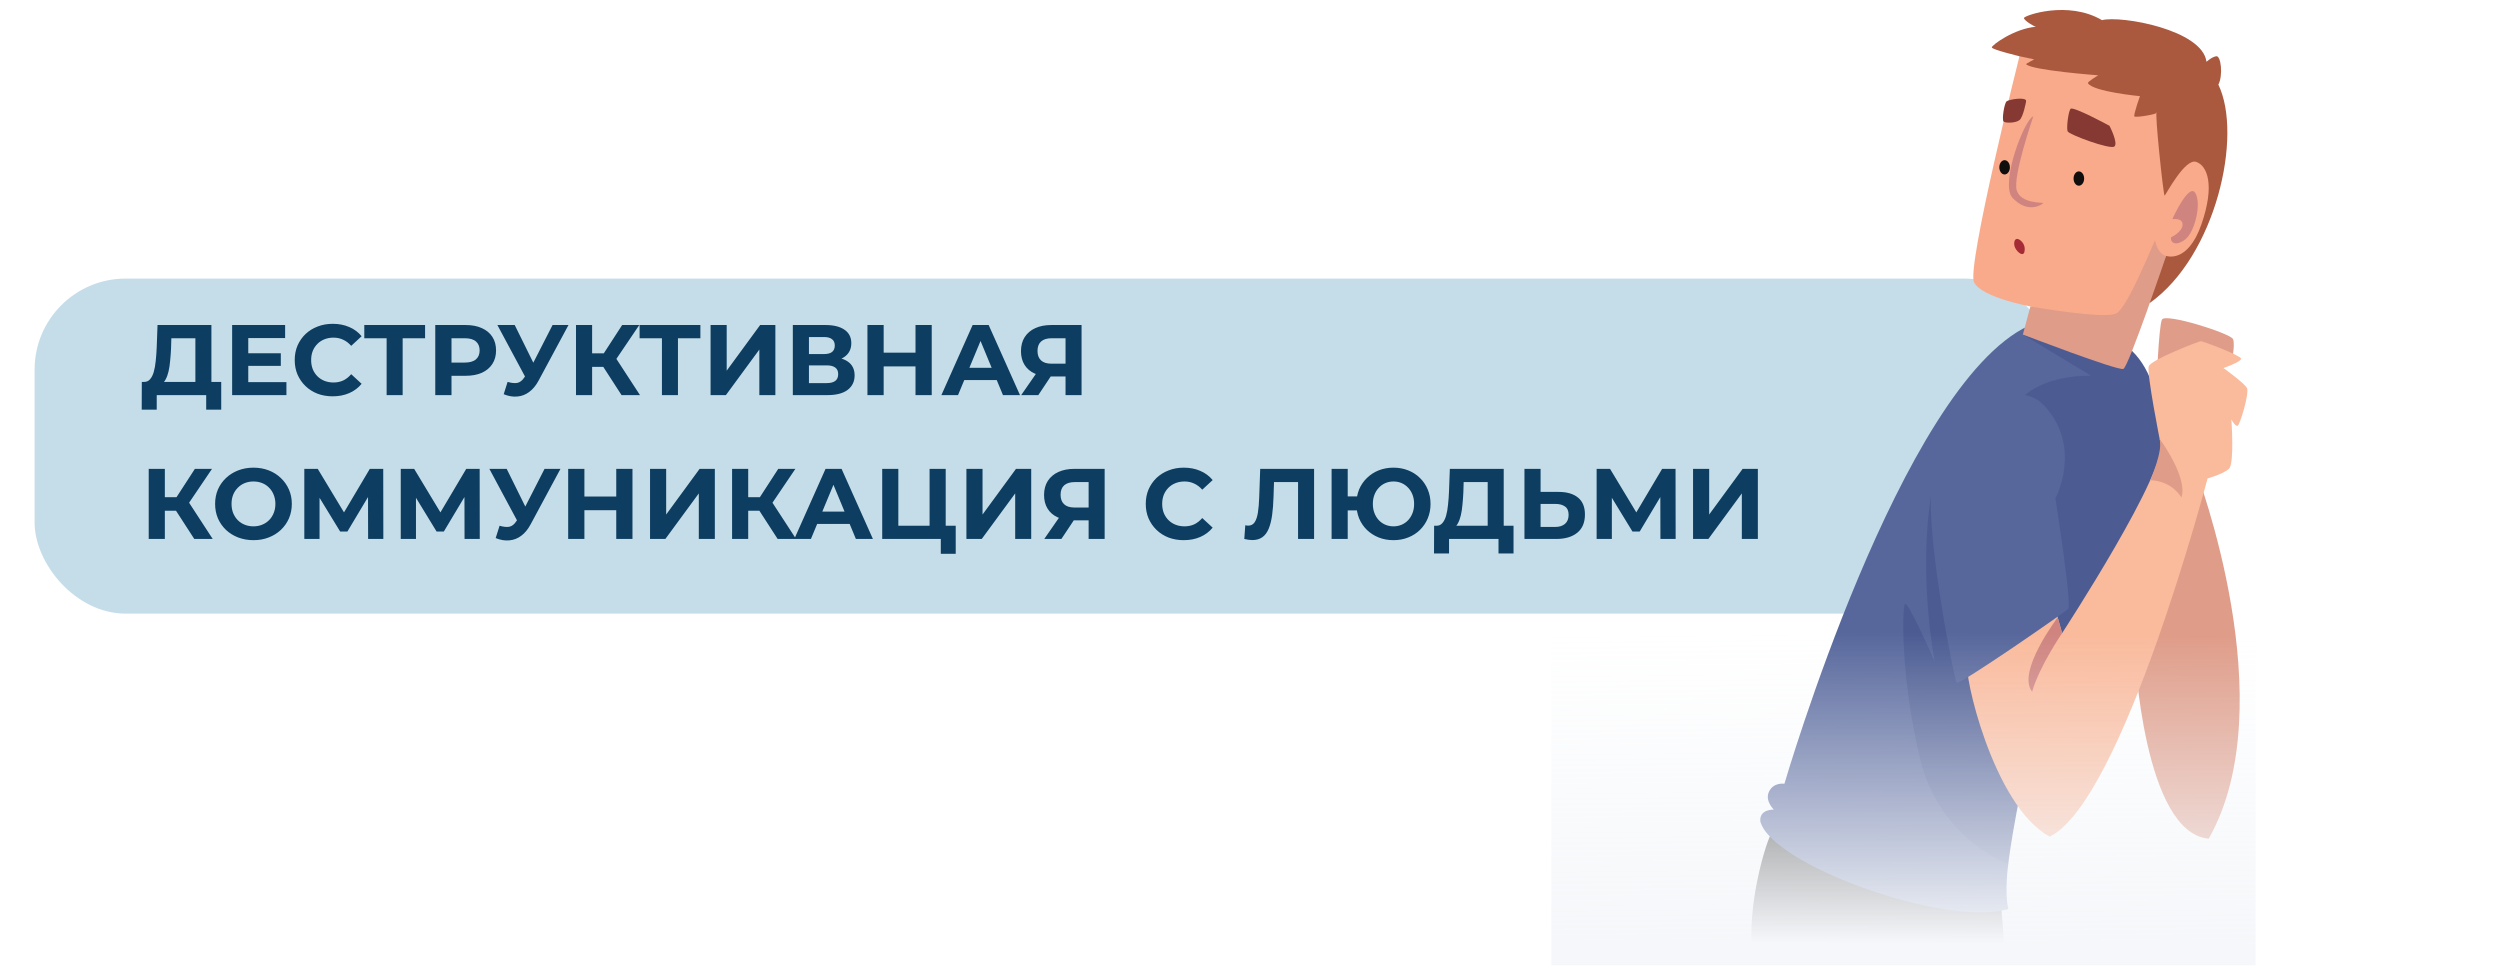 <?xml version="1.0" encoding="UTF-8"?> <svg xmlns="http://www.w3.org/2000/svg" width="1373" height="531" viewBox="0 0 1373 531" fill="none"> <g filter="url(#filter0_d_53_1710)"> <rect x="18" y="152" width="1110" height="184" rx="50" fill="#C5DDE8"></rect> </g> <path d="M107.305 213.04V185.76H94.105L93.94 191.37C93.83 193.753 93.665 196.008 93.445 198.135C93.262 200.262 92.968 202.205 92.565 203.965C92.162 205.688 91.63 207.155 90.97 208.365C90.347 209.575 89.558 210.437 88.605 210.95L79.09 209.74C80.41 209.777 81.492 209.318 82.335 208.365C83.215 207.412 83.912 206.073 84.425 204.35C84.938 202.59 85.305 200.537 85.525 198.19C85.782 195.843 85.965 193.295 86.075 190.545L86.515 178.5H116.105V213.04H107.305ZM77.825 224.975L77.88 209.74H121.495V224.975H113.245V217H86.075V224.975H77.825ZM135.688 194.01H154.223V200.94H135.688V194.01ZM136.348 209.85H157.303V217H127.493V178.5H156.588V185.65H136.348V209.85ZM182.705 217.66C179.735 217.66 176.967 217.183 174.4 216.23C171.87 215.24 169.67 213.847 167.8 212.05C165.93 210.253 164.463 208.145 163.4 205.725C162.373 203.305 161.86 200.647 161.86 197.75C161.86 194.853 162.373 192.195 163.4 189.775C164.463 187.355 165.93 185.247 167.8 183.45C169.707 181.653 171.925 180.278 174.455 179.325C176.985 178.335 179.753 177.84 182.76 177.84C186.097 177.84 189.103 178.427 191.78 179.6C194.493 180.737 196.767 182.423 198.6 184.66L192.88 189.94C191.56 188.437 190.093 187.318 188.48 186.585C186.867 185.815 185.107 185.43 183.2 185.43C181.403 185.43 179.753 185.723 178.25 186.31C176.747 186.897 175.445 187.74 174.345 188.84C173.245 189.94 172.383 191.242 171.76 192.745C171.173 194.248 170.88 195.917 170.88 197.75C170.88 199.583 171.173 201.252 171.76 202.755C172.383 204.258 173.245 205.56 174.345 206.66C175.445 207.76 176.747 208.603 178.25 209.19C179.753 209.777 181.403 210.07 183.2 210.07C185.107 210.07 186.867 209.703 188.48 208.97C190.093 208.2 191.56 207.045 192.88 205.505L198.6 210.785C196.767 213.022 194.493 214.727 191.78 215.9C189.103 217.073 186.078 217.66 182.705 217.66ZM212.336 217V183.725L214.371 185.76H200.071V178.5H233.456V185.76H219.156L221.136 183.725V217H212.336ZM239.051 217V178.5H255.716C259.162 178.5 262.132 179.068 264.626 180.205C267.119 181.305 269.044 182.9 270.401 184.99C271.757 187.08 272.436 189.573 272.436 192.47C272.436 195.33 271.757 197.805 270.401 199.895C269.044 201.985 267.119 203.598 264.626 204.735C262.132 205.835 259.162 206.385 255.716 206.385H244.001L247.961 202.37V217H239.051ZM247.961 203.36L244.001 199.125H255.221C257.971 199.125 260.024 198.538 261.381 197.365C262.737 196.192 263.416 194.56 263.416 192.47C263.416 190.343 262.737 188.693 261.381 187.52C260.024 186.347 257.971 185.76 255.221 185.76H244.001L247.961 181.525V203.36ZM278.774 209.74C280.901 210.363 282.679 210.547 284.109 210.29C285.576 209.997 286.877 208.97 288.014 207.21L289.884 204.405L290.709 203.47L303.469 178.5H312.214L295.824 208.97C294.357 211.72 292.616 213.828 290.599 215.295C288.619 216.762 286.437 217.587 284.054 217.77C281.671 217.99 279.196 217.568 276.629 216.505L278.774 209.74ZM290.544 210.895L273.164 178.5H282.679L295.439 204.35L290.544 210.895ZM341.363 217L329.373 198.465L336.578 194.12L351.483 217H341.363ZM316.338 217V178.5H325.193V217H316.338ZM322.608 201.49V194.065H336.028V201.49H322.608ZM337.403 198.74L329.208 197.75L341.693 178.5H351.098L337.403 198.74ZM363.532 217V183.725L365.567 185.76H351.267V178.5H384.652V185.76H370.352L372.332 183.725V217H363.532ZM390.247 217V178.5H399.102V203.58L417.472 178.5H425.832V217H417.032V191.975L398.662 217H390.247ZM435.418 217V178.5H453.348C457.821 178.5 461.304 179.362 463.798 181.085C466.291 182.808 467.538 185.265 467.538 188.455C467.538 191.608 466.364 194.065 464.018 195.825C461.671 197.548 458.554 198.41 454.668 198.41L455.713 196.1C460.039 196.1 463.394 196.962 465.778 198.685C468.161 200.408 469.353 202.902 469.353 206.165C469.353 209.538 468.069 212.197 465.503 214.14C462.973 216.047 459.269 217 454.393 217H435.418ZM444.273 210.4H454.063C456.116 210.4 457.674 209.997 458.738 209.19C459.801 208.383 460.333 207.137 460.333 205.45C460.333 203.837 459.801 202.645 458.738 201.875C457.674 201.068 456.116 200.665 454.063 200.665H444.273V210.4ZM444.273 194.45H452.578C454.521 194.45 455.988 194.065 456.978 193.295C457.968 192.488 458.463 191.315 458.463 189.775C458.463 188.235 457.968 187.08 456.978 186.31C455.988 185.503 454.521 185.1 452.578 185.1H444.273V194.45ZM502.799 178.5H511.709V217H502.799V178.5ZM485.309 217H476.399V178.5H485.309V217ZM503.459 201.215H484.649V193.68H503.459V201.215ZM517.01 217L534.17 178.5H542.97L560.185 217H550.835L536.755 183.01H540.275L526.14 217H517.01ZM525.59 208.75L527.955 201.985H547.755L550.175 208.75H525.59ZM585.195 217V204.845L587.395 206.77H576.835C573.498 206.77 570.62 206.22 568.2 205.12C565.78 204.02 563.928 202.425 562.645 200.335C561.362 198.245 560.72 195.752 560.72 192.855C560.72 189.848 561.398 187.282 562.755 185.155C564.148 182.992 566.092 181.342 568.585 180.205C571.078 179.068 574.012 178.5 577.385 178.5H593.995V217H585.195ZM560.83 217L570.4 203.195H579.42L570.235 217H560.83ZM585.195 201.985V183.45L587.395 185.76H577.605C575.075 185.76 573.132 186.347 571.775 187.52C570.455 188.693 569.795 190.435 569.795 192.745C569.795 194.982 570.437 196.705 571.72 197.915C573.003 199.125 574.892 199.73 577.385 199.73H587.395L585.195 201.985ZM106.7 296L94.71 277.465L101.915 273.12L116.82 296H106.7ZM81.675 296V257.5H90.53V296H81.675ZM87.945 280.49V273.065H101.365V280.49H87.945ZM102.74 277.74L94.545 276.75L107.03 257.5H116.435L102.74 277.74ZM139.258 296.66C136.215 296.66 133.391 296.165 130.788 295.175C128.221 294.185 125.985 292.792 124.078 290.995C122.208 289.198 120.741 287.09 119.678 284.67C118.651 282.25 118.138 279.61 118.138 276.75C118.138 273.89 118.651 271.25 119.678 268.83C120.741 266.41 122.226 264.302 124.133 262.505C126.04 260.708 128.276 259.315 130.843 258.325C133.41 257.335 136.196 256.84 139.203 256.84C142.246 256.84 145.033 257.335 147.563 258.325C150.13 259.315 152.348 260.708 154.218 262.505C156.125 264.302 157.61 266.41 158.673 268.83C159.736 271.213 160.268 273.853 160.268 276.75C160.268 279.61 159.736 282.268 158.673 284.725C157.61 287.145 156.125 289.253 154.218 291.05C152.348 292.81 150.13 294.185 147.563 295.175C145.033 296.165 142.265 296.66 139.258 296.66ZM139.203 289.07C140.926 289.07 142.503 288.777 143.933 288.19C145.4 287.603 146.683 286.76 147.783 285.66C148.883 284.56 149.726 283.258 150.313 281.755C150.936 280.252 151.248 278.583 151.248 276.75C151.248 274.917 150.936 273.248 150.313 271.745C149.726 270.242 148.883 268.94 147.783 267.84C146.72 266.74 145.455 265.897 143.988 265.31C142.521 264.723 140.926 264.43 139.203 264.43C137.48 264.43 135.885 264.723 134.418 265.31C132.988 265.897 131.723 266.74 130.623 267.84C129.523 268.94 128.661 270.242 128.038 271.745C127.451 273.248 127.158 274.917 127.158 276.75C127.158 278.547 127.451 280.215 128.038 281.755C128.661 283.258 129.505 284.56 130.568 285.66C131.668 286.76 132.951 287.603 134.418 288.19C135.885 288.777 137.48 289.07 139.203 289.07ZM167.132 296V257.5H174.502L190.892 284.67H186.987L203.102 257.5H210.472L210.527 296H202.167L202.112 270.315H203.707L190.782 291.93H186.822L173.622 270.315H175.492V296H167.132ZM220.091 296V257.5H227.461L243.851 284.67H239.946L256.061 257.5H263.431L263.486 296H255.126L255.071 270.315H256.666L243.741 291.93H239.781L226.581 270.315H228.451V296H220.091ZM274.37 288.74C276.496 289.363 278.275 289.547 279.705 289.29C281.171 288.997 282.473 287.97 283.61 286.21L285.48 283.405L286.305 282.47L299.065 257.5H307.81L291.42 287.97C289.953 290.72 288.211 292.828 286.195 294.295C284.215 295.762 282.033 296.587 279.65 296.77C277.266 296.99 274.791 296.568 272.225 295.505L274.37 288.74ZM286.14 289.895L268.76 257.5H278.275L291.035 283.35L286.14 289.895ZM338.444 257.5H347.354V296H338.444V257.5ZM320.954 296H312.044V257.5H320.954V296ZM339.104 280.215H320.294V272.68H339.104V280.215ZM357 296V257.5H365.855V282.58L384.225 257.5H392.585V296H383.785V270.975L365.415 296H357ZM427.086 296L415.096 277.465L422.301 273.12L437.206 296H427.086ZM402.061 296V257.5H410.916V296H402.061ZM408.331 280.49V273.065H421.751V280.49H408.331ZM423.126 277.74L414.931 276.75L427.416 257.5H436.821L423.126 277.74ZM436.229 296L453.389 257.5H462.189L479.404 296H470.054L455.974 262.01H459.494L445.359 296H436.229ZM444.809 287.75L447.174 280.985H466.974L469.394 287.75H444.809ZM484.51 296V257.5H493.365V288.74H510.525V257.5H519.38V296H484.51ZM516.685 304.14V293.91L518.61 296H510.525V288.74H524.88V304.14H516.685ZM530.755 296V257.5H539.61V282.58L557.98 257.5H566.34V296H557.54V270.975L539.17 296H530.755ZM597.871 296V283.845L600.071 285.77H589.511C586.174 285.77 583.296 285.22 580.876 284.12C578.456 283.02 576.604 281.425 575.321 279.335C574.037 277.245 573.396 274.752 573.396 271.855C573.396 268.848 574.074 266.282 575.431 264.155C576.824 261.992 578.767 260.342 581.261 259.205C583.754 258.068 586.687 257.5 590.061 257.5H606.671V296H597.871ZM573.506 296L583.076 282.195H592.096L582.911 296H573.506ZM597.871 280.985V262.45L600.071 264.76H590.281C587.751 264.76 585.807 265.347 584.451 266.52C583.131 267.693 582.471 269.435 582.471 271.745C582.471 273.982 583.112 275.705 584.396 276.915C585.679 278.125 587.567 278.73 590.061 278.73H600.071L597.871 280.985ZM650.097 296.66C647.127 296.66 644.359 296.183 641.792 295.23C639.262 294.24 637.062 292.847 635.192 291.05C633.322 289.253 631.856 287.145 630.792 284.725C629.766 282.305 629.252 279.647 629.252 276.75C629.252 273.853 629.766 271.195 630.792 268.775C631.856 266.355 633.322 264.247 635.192 262.45C637.099 260.653 639.317 259.278 641.847 258.325C644.377 257.335 647.146 256.84 650.152 256.84C653.489 256.84 656.496 257.427 659.172 258.6C661.886 259.737 664.159 261.423 665.992 263.66L660.272 268.94C658.952 267.437 657.486 266.318 655.872 265.585C654.259 264.815 652.499 264.43 650.592 264.43C648.796 264.43 647.146 264.723 645.642 265.31C644.139 265.897 642.837 266.74 641.737 267.84C640.637 268.94 639.776 270.242 639.152 271.745C638.566 273.248 638.272 274.917 638.272 276.75C638.272 278.583 638.566 280.252 639.152 281.755C639.776 283.258 640.637 284.56 641.737 285.66C642.837 286.76 644.139 287.603 645.642 288.19C647.146 288.777 648.796 289.07 650.592 289.07C652.499 289.07 654.259 288.703 655.872 287.97C657.486 287.2 658.952 286.045 660.272 284.505L665.992 289.785C664.159 292.022 661.886 293.727 659.172 294.9C656.496 296.073 653.471 296.66 650.097 296.66ZM687.761 296.605C687.101 296.605 686.404 296.55 685.671 296.44C684.974 296.33 684.204 296.183 683.361 296L683.911 288.465C684.424 288.612 684.956 288.685 685.506 288.685C687.009 288.685 688.182 288.08 689.026 286.87C689.869 285.623 690.474 283.845 690.841 281.535C691.207 279.225 691.446 276.42 691.556 273.12L692.106 257.5H721.696V296H712.896V262.725L714.931 264.76H697.936L699.751 262.615L699.421 272.79C699.311 276.567 699.054 279.922 698.651 282.855C698.247 285.788 697.624 288.282 696.781 290.335C695.937 292.388 694.782 293.947 693.316 295.01C691.849 296.073 689.997 296.605 687.761 296.605ZM731.311 296V257.5H740.166V272.625H750.121V280.325H740.166V296H731.311ZM765.301 296.66C762.368 296.66 759.655 296.165 757.161 295.175C754.705 294.185 752.56 292.81 750.726 291.05C748.893 289.253 747.463 287.145 746.436 284.725C745.446 282.268 744.951 279.61 744.951 276.75C744.951 273.853 745.446 271.195 746.436 268.775C747.463 266.355 748.893 264.265 750.726 262.505C752.56 260.708 754.705 259.315 757.161 258.325C759.655 257.335 762.368 256.84 765.301 256.84C768.198 256.84 770.893 257.335 773.386 258.325C775.88 259.315 778.025 260.708 779.821 262.505C781.655 264.265 783.085 266.373 784.111 268.83C785.138 271.25 785.651 273.89 785.651 276.75C785.651 279.61 785.138 282.268 784.111 284.725C783.085 287.145 781.655 289.253 779.821 291.05C778.025 292.81 775.88 294.185 773.386 295.175C770.893 296.165 768.198 296.66 765.301 296.66ZM765.301 289.07C766.915 289.07 768.4 288.777 769.756 288.19C771.113 287.603 772.305 286.778 773.331 285.715C774.358 284.615 775.165 283.313 775.751 281.81C776.338 280.307 776.631 278.62 776.631 276.75C776.631 274.88 776.338 273.193 775.751 271.69C775.165 270.187 774.358 268.903 773.331 267.84C772.305 266.74 771.113 265.897 769.756 265.31C768.4 264.723 766.915 264.43 765.301 264.43C763.725 264.43 762.24 264.723 760.846 265.31C759.49 265.897 758.298 266.74 757.271 267.84C756.245 268.903 755.438 270.187 754.851 271.69C754.265 273.193 753.971 274.88 753.971 276.75C753.971 278.62 754.265 280.307 754.851 281.81C755.438 283.313 756.245 284.615 757.271 285.715C758.298 286.778 759.49 287.603 760.846 288.19C762.24 288.777 763.725 289.07 765.301 289.07ZM817.041 292.04V264.76H803.841L803.676 270.37C803.566 272.753 803.401 275.008 803.181 277.135C802.998 279.262 802.705 281.205 802.301 282.965C801.898 284.688 801.366 286.155 800.706 287.365C800.083 288.575 799.295 289.437 798.341 289.95L788.826 288.74C790.146 288.777 791.228 288.318 792.071 287.365C792.951 286.412 793.648 285.073 794.161 283.35C794.675 281.59 795.041 279.537 795.261 277.19C795.518 274.843 795.701 272.295 795.811 269.545L796.251 257.5H825.841V292.04H817.041ZM787.561 303.975L787.616 288.74H831.231V303.975H822.981V296H795.811V303.975H787.561ZM855.874 270.15C860.531 270.15 864.124 271.195 866.654 273.285C869.184 275.338 870.449 278.437 870.449 282.58C870.449 286.98 869.038 290.317 866.214 292.59C863.428 294.863 859.559 296 854.609 296H837.229V257.5H846.084V270.15H855.874ZM854.114 289.4C856.388 289.4 858.184 288.832 859.504 287.695C860.824 286.558 861.484 284.908 861.484 282.745C861.484 280.618 860.824 279.097 859.504 278.18C858.221 277.227 856.424 276.75 854.114 276.75H846.084V289.4H854.114ZM876.868 296V257.5H884.238L900.628 284.67H896.723L912.838 257.5H920.208L920.263 296H911.903L911.848 270.315H913.443L900.518 291.93H896.558L883.358 270.315H885.228V296H876.868ZM929.827 296V257.5H938.682V282.58L957.052 257.5H965.412V296H956.612V270.975L938.242 296H929.827Z" fill="#0D3D60"></path> <g clip-path="url(#clip0_53_1710)"> <path d="M1098.62 493.8C1098.62 493.8 1101.53 520.892 1100.08 524.116C1098.62 527.336 966.771 530.08 962.579 524.116C959.029 498.478 969.675 462.358 973.226 456.88C976.782 451.397 1098.62 493.8 1098.62 493.8Z" fill="#373737"></path> <path d="M1102.98 474.22C1102.98 474.22 1100.72 489.681 1102.98 499.246C1068.44 509.45 972.903 474.943 966.763 451.077C966.122 444.307 974.19 444.627 974.19 444.627C974.19 444.627 969.027 439.79 971.611 434.632C974.19 429.475 980.005 430.441 980.005 430.441C980.005 430.441 1043.8 211.878 1114.06 178.945C1184.31 146.017 1161.8 230.184 1161.8 230.184C1161.8 230.184 1082.64 440.116 1102.98 474.22Z" fill="#57679C"></path> <path d="M1186.25 253.639C1186.25 253.639 1192.33 203.383 1163.74 187.369C1135.15 171.355 1110.96 183.741 1110.96 183.741L1148.39 206.343C1148.39 206.343 1125.62 205.365 1112 217.044C1132.21 239.072 1065.21 316.038 1065.21 316.038C1065.21 316.038 1060.08 276.738 1060.55 272C1053.35 316.519 1062.55 363.439 1062.55 363.439C1062.55 363.439 1047.54 328.855 1046.09 331.759C1044.64 334.664 1043.91 372.877 1054.56 416.893C1065.21 460.915 1102.98 474.941 1102.98 474.212C1102.98 473.82 1108.03 431.979 1123.28 381.198C1136.08 338.574 1207.23 322.085 1186.25 253.639Z" fill="#4C5C93"></path> <path d="M1205.56 257.109C1206.58 260.169 1254.83 386.767 1213.04 460.597C1177.54 457.527 1172.21 360.3 1172.21 354.01C1172.21 347.726 1205.56 257.109 1205.56 257.109Z" fill="#DF9C88"></path> <path d="M1184.31 213.011C1184.31 213.011 1185.53 179.271 1187.34 175.522C1189.16 171.772 1224.74 183.021 1226.31 186.163C1227.89 189.305 1225.24 200.542 1225.24 200.542L1220.14 199.587C1220.14 199.587 1224.38 229.577 1219.54 236.833C1214.69 244.089 1184.31 213.011 1184.31 213.011Z" fill="#DF9C88"></path> <path d="M1186.41 242.754C1186.41 242.754 1178.82 204.862 1180.11 201.156C1181.4 197.446 1207.71 187.451 1208.68 187.368C1209.65 187.285 1230.63 195.187 1230.79 196.96C1230.95 198.738 1221.11 202.123 1221.11 202.123C1221.11 202.123 1232.56 210.345 1234.02 213.084C1235.47 215.828 1230.14 233.56 1228.85 233.886C1227.56 234.206 1225.46 230.34 1225.46 230.34C1225.46 230.34 1227.24 254.521 1224.17 257.426C1221.11 260.325 1212.39 262.771 1212.39 262.771C1212.39 262.771 1165.91 439.681 1125.73 459.483C1094.25 442.531 1077.8 367.552 1080.7 364.648C1083.61 361.749 1129.11 335.624 1129.11 335.624L1132.51 347.723C1132.51 347.723 1191.89 256.78 1186.41 242.754Z" fill="#FABA9C"></path> <path d="M1132.51 347.727C1132.51 347.727 1119.92 366.104 1116.05 379.893C1107.33 369.009 1130.09 339.102 1130.09 339.102L1132.51 347.727Z" fill="#CF8480"></path> <path d="M1135.9 334.338C1135.34 335.36 1075.87 376.582 1074.57 374.969C1073.28 373.357 1057.15 291.769 1061.02 267.262C1064.89 242.755 1102.92 200.506 1123.28 223.406C1143.64 246.3 1128.8 273.712 1128.8 273.712C1128.8 273.712 1137.83 330.793 1135.9 334.338Z" fill="#57679C"></path> <path d="M1109.09 30.886C1109.09 30.886 1094.02 27.258 1093.9 26.048C1093.78 24.839 1106.24 15.65 1118.23 14.684C1117.86 15.048 1111.32 11.177 1111.57 9.847C1111.81 8.516 1135.65 0.05 1154.41 11.056C1165.06 8.394 1209.61 16.379 1211.79 33.912C1211.79 34.033 1214.45 31.372 1217.12 30.886C1219.78 30.4 1220.99 41.411 1218.33 46.485C1231.88 74.421 1216.96 140.609 1180.66 166.408C1137.11 127.389 1109.09 30.886 1109.09 30.886Z" fill="#AA593F"></path> <path d="M1189.64 140.529C1189.64 140.529 1201.41 145.04 1209 123.272C1216.58 101.504 1212.23 90.935 1206.1 88.886C1199.96 86.832 1189.48 106.988 1188.82 107.474C1188.18 107.954 1183.18 60.713 1184.47 61.679C1185.76 62.646 1172.85 64.744 1172.21 63.938C1171.56 63.132 1175.27 52.811 1175.27 52.811C1175.27 52.811 1149.61 50.392 1146.71 45.715C1146.06 45.069 1152.35 41.364 1152.35 41.364C1152.35 41.364 1115.55 38.625 1112.73 35.24C1112.49 35.074 1117.17 32.622 1117.17 32.622L1109.09 30.883C1109.09 30.883 1079.96 146.653 1084.15 155.035C1088.35 163.423 1115.08 168.31 1115.08 168.31C1115.08 168.31 1161.39 182.126 1166.88 178.255C1172.37 174.384 1189.64 140.529 1189.64 140.529Z" fill="#F9AA8B"></path> <path d="M1183.59 131.979C1183.44 131.266 1168.82 168.739 1162.28 172.13C1155.75 175.515 1115.08 168.308 1115.08 168.308L1110.96 183.737C1110.96 183.737 1163.25 203.81 1166.16 202.6C1169.07 201.391 1189.64 140.527 1189.64 140.527C1189.64 140.527 1185.28 140.201 1183.59 131.979Z" fill="#DF9C88"></path> <path d="M1192.3 130.372C1192.3 130.372 1198.67 127.39 1198.67 123.359C1198.67 119.328 1193.1 120.537 1193.1 120.294C1193.1 120.051 1202.22 100.139 1205.69 106.025C1209.16 111.906 1205.37 127.39 1200.21 131.421C1195.04 135.452 1191.89 133.354 1192.3 130.372Z" fill="#CF8480"></path> <path d="M1116.7 63.938C1116.7 63.938 1105.32 96.91 1107.58 104.491C1109.84 112.068 1122.26 111.101 1122.18 111.504C1122.1 111.902 1113.95 118.114 1105.08 108.44C1098.46 100.217 1112.01 65.064 1116.7 63.938Z" fill="#CF8480"></path> <path d="M1138.8 98.059C1138.8 100.235 1140.1 101.991 1141.7 101.991C1143.31 101.991 1144.61 100.235 1144.61 98.059C1144.61 95.889 1143.31 94.133 1141.7 94.133C1140.1 94.133 1138.8 95.889 1138.8 98.059Z" fill="#100F0D"></path> <path d="M1098.02 91.893C1098.02 94.063 1099.32 95.819 1100.92 95.819C1102.53 95.819 1103.83 94.063 1103.83 91.893C1103.83 89.722 1102.53 87.961 1100.92 87.961C1099.32 87.961 1098.02 89.722 1098.02 91.893Z" fill="#100F0D"></path> <path d="M1109.57 131.971C1109.99 132.302 1112.6 134.34 1111.87 138.089C1111.15 141.839 1106.61 137.543 1106.25 134.644C1105.88 131.739 1107.27 130.149 1109.57 131.971Z" fill="#A52C36"></path> <path d="M1158.54 69.096C1158.54 69.096 1138.32 58.096 1137.11 59.786C1135.9 61.481 1134.81 70.305 1135.54 72.122C1136.27 73.933 1158.9 82.277 1161.2 80.466C1163.49 78.655 1158.54 69.096 1158.54 69.096Z" fill="#863832"></path> <path d="M1112.73 55.68C1112.73 55.68 1111.22 64.261 1109.09 65.956C1106.97 67.652 1101.42 67.674 1100.38 66.757C1099.34 65.835 1100.72 56.812 1102.01 55.68C1103.29 54.548 1113.31 52.963 1112.73 55.68Z" fill="#863832"></path> <path d="M1186.06 240.984C1186.06 240.984 1201.74 262.106 1198.03 273.228C1198.03 273.228 1193.19 264.166 1180.93 263.702C1180.82 263.923 1188.13 247.605 1186.06 240.984Z" fill="#DF9C88"></path> <rect x="1238.78" y="530.078" width="386.777" height="182.578" transform="rotate(-180 1238.78 530.078)" fill="url(#paint0_linear_53_1710)"></rect> </g> <defs> <filter id="filter0_d_53_1710" x="0" y="134" width="1148" height="222" filterUnits="userSpaceOnUse" color-interpolation-filters="sRGB"> <feFlood flood-opacity="0" result="BackgroundImageFix"></feFlood> <feColorMatrix in="SourceAlpha" type="matrix" values="0 0 0 0 0 0 0 0 0 0 0 0 0 0 0 0 0 0 127 0" result="hardAlpha"></feColorMatrix> <feMorphology radius="3" operator="dilate" in="SourceAlpha" result="effect1_dropShadow_53_1710"></feMorphology> <feOffset dx="1" dy="1"></feOffset> <feGaussianBlur stdDeviation="8"></feGaussianBlur> <feComposite in2="hardAlpha" operator="out"></feComposite> <feColorMatrix type="matrix" values="0 0 0 0 0 0 0 0 0 0 0 0 0 0 0 0 0 0 0.13 0"></feColorMatrix> <feBlend mode="normal" in2="BackgroundImageFix" result="effect1_dropShadow_53_1710"></feBlend> <feBlend mode="normal" in="SourceGraphic" in2="effect1_dropShadow_53_1710" result="shape"></feBlend> </filter> <linearGradient id="paint0_linear_53_1710" x1="1432.57" y1="542.09" x2="1432.17" y2="712.656" gradientUnits="userSpaceOnUse"> <stop stop-color="#F5F7FA"></stop> <stop offset="1" stop-color="#F5F7FA" stop-opacity="0"></stop> </linearGradient> <clipPath id="clip0_53_1710"> <rect width="530.116" height="530.116" fill="white" transform="matrix(-1 0 0 1 1372.12 0)"></rect> </clipPath> </defs> </svg> 